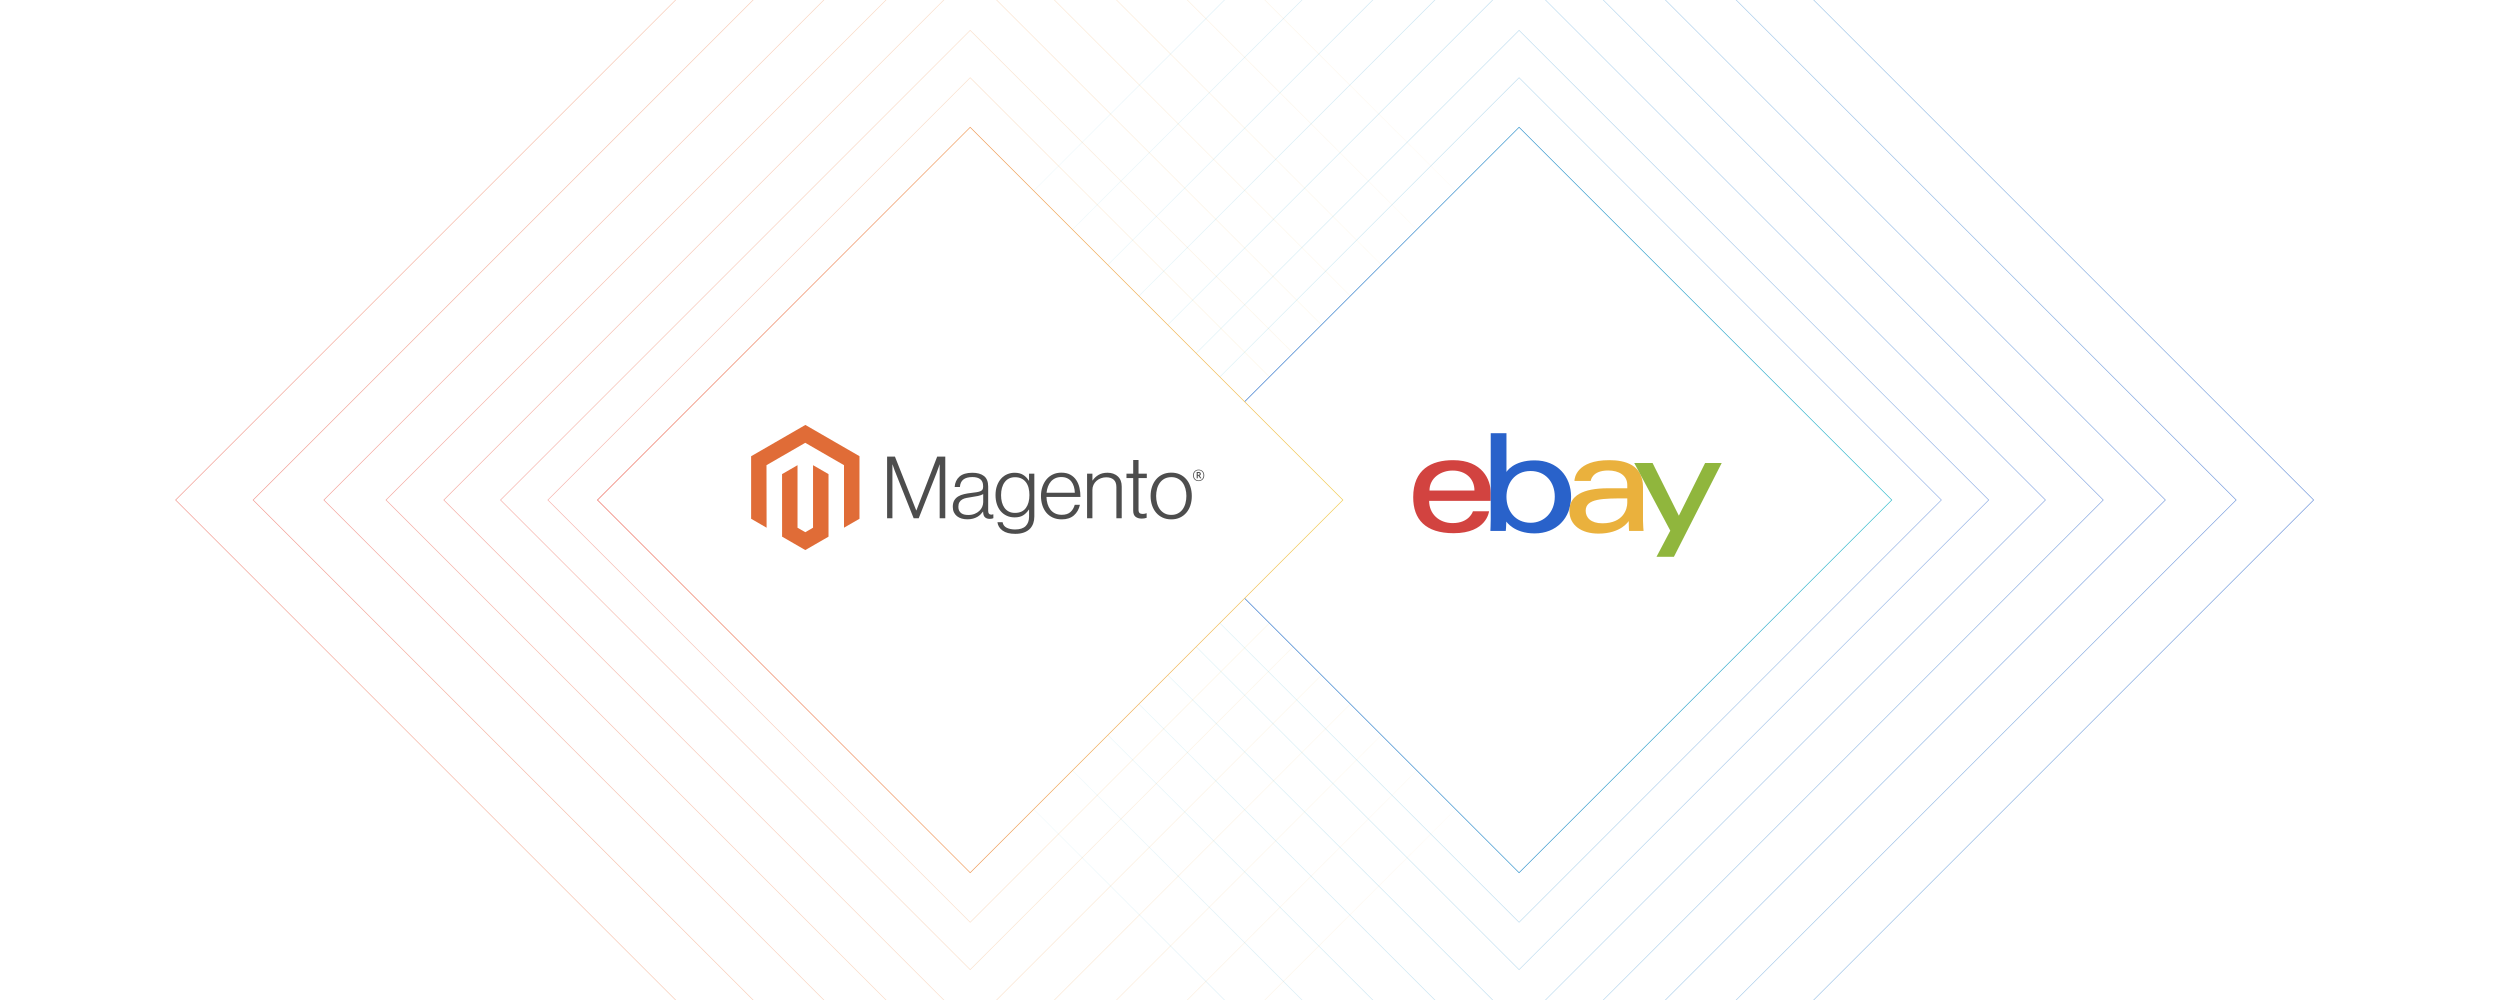 <?xml version="1.0" encoding="UTF-8"?>
<svg id="Layer_1" data-name="Layer 1" xmlns="http://www.w3.org/2000/svg" xmlns:xlink="http://www.w3.org/1999/xlink" viewBox="0 0 1000 400"><rect x="0" y="0" width="1000" height="400" fill="#333333" stroke="none"/>
  <defs>
    <clipPath id="clippath">
      <rect width="1000" height="400" fill="none"/>
    </clipPath>
    <filter id="luminosity-invert" x="65.716" y="-125.47" width="651.692" height="649.418" color-interpolation-filters="sRGB" filterUnits="userSpaceOnUse">
      <feColorMatrix result="cm" values="-1 0 0 0 1 0 -1 0 0 1 0 0 -1 0 1 0 0 0 1 0"/>
    </filter>
    <linearGradient id="linear-gradient" x1="629.321" y1="199.239" x2="72.484" y2="199.239" gradientUnits="userSpaceOnUse">
      <stop offset="0" stop-color="#000" stop-opacity="0"/>
      <stop offset="1" stop-color="#000"/>
    </linearGradient>
    <mask id="mask" x="65.716" y="-125.47" width="651.692" height="649.418" maskUnits="userSpaceOnUse">
      <g filter="url(#luminosity-invert)">
        <rect x="65.716" y="-125.47" width="651.692" height="649.418" fill="url(#linear-gradient)"/>
      </g>
    </mask>
    <linearGradient id="linear-gradient-2" x1="70.07" y1="200" x2="706.078" y2="200" gradientTransform="translate(255.086 -215.831) rotate(45)" gradientUnits="userSpaceOnUse">
      <stop offset="0" stop-color="#eb6154"/>
      <stop offset="1" stop-color="#f1cc4f"/>
    </linearGradient>
    <linearGradient id="linear-gradient-3" x1="101.065" x2="675.083" gradientTransform="translate(255.086 -215.831) rotate(45)" xlink:href="#linear-gradient-2"/>
    <linearGradient id="linear-gradient-4" x1="129.375" x2="646.774" gradientTransform="translate(255.086 -215.831) rotate(45)" xlink:href="#linear-gradient-2"/>
    <linearGradient id="linear-gradient-5" x1="154.225" x2="621.923" gradientTransform="translate(255.086 -215.831) rotate(45)" xlink:href="#linear-gradient-2"/>
    <linearGradient id="linear-gradient-6" x1="177.346" x2="598.802" gradientTransform="translate(255.086 -215.831) rotate(45)" xlink:href="#linear-gradient-2"/>
    <linearGradient id="linear-gradient-7" x1="200.029" x2="576.119" gradientTransform="translate(255.086 -215.831) rotate(45)" xlink:href="#linear-gradient-2"/>
    <linearGradient id="linear-gradient-8" x1="218.976" x2="557.172" gradientTransform="translate(255.086 -215.831) rotate(45)" xlink:href="#linear-gradient-2"/>
    <filter id="luminosity-invert-2" x="278.296" y="-125.47" width="651.692" height="649.418" color-interpolation-filters="sRGB" filterUnits="userSpaceOnUse">
      <feColorMatrix result="cm" values="-1 0 0 0 1 0 -1 0 0 1 0 0 -1 0 1 0 0 0 1 0"/>
    </filter>
    <linearGradient id="linear-gradient-9" x1="1284.965" y1="199.239" x2="728.128" y2="199.239" gradientTransform="translate(-443.063 398.479) scale(1 -1)" xlink:href="#linear-gradient"/>
    <mask id="mask-1" x="278.296" y="-125.47" width="651.692" height="649.418" maskUnits="userSpaceOnUse">
      <g filter="url(#luminosity-invert-2)">
        <rect x="278.296" y="-125.47" width="651.692" height="649.418" transform="translate(1208.284 398.479) rotate(-180)" fill="url(#linear-gradient-9)"/>
      </g>
    </mask>
    <linearGradient id="linear-gradient-10" x1="725.714" y1="200" x2="1361.722" y2="200" gradientTransform="translate(11.031 1079.441) rotate(-45) scale(1 -1)" gradientUnits="userSpaceOnUse">
      <stop offset="0" stop-color="#2962ca"/>
      <stop offset="1" stop-color="#29baca"/>
    </linearGradient>
    <linearGradient id="linear-gradient-11" x1="756.709" x2="1330.727" gradientTransform="translate(11.031 1079.441) rotate(-45) scale(1 -1)" xlink:href="#linear-gradient-10"/>
    <linearGradient id="linear-gradient-12" x1="785.019" x2="1302.417" gradientTransform="translate(11.031 1079.441) rotate(-45) scale(1 -1)" xlink:href="#linear-gradient-10"/>
    <linearGradient id="linear-gradient-13" x1="809.869" x2="1277.567" gradientTransform="translate(11.031 1079.441) rotate(-45) scale(1 -1)" xlink:href="#linear-gradient-10"/>
    <linearGradient id="linear-gradient-14" x1="832.99" x2="1254.446" gradientTransform="translate(11.031 1079.441) rotate(-45) scale(1 -1)" xlink:href="#linear-gradient-10"/>
    <linearGradient id="linear-gradient-15" x1="855.673" x2="1231.763" gradientTransform="translate(11.031 1079.441) rotate(-45) scale(1 -1)" xlink:href="#linear-gradient-10"/>
    <linearGradient id="linear-gradient-16" x1="874.62" x2="1212.816" gradientTransform="translate(11.031 1079.441) rotate(-45) scale(1 -1)" xlink:href="#linear-gradient-10"/>
    <linearGradient id="linear-gradient-17" x1="458.363" y1="200" x2="756.896" y2="200" gradientTransform="translate(319.392 -371.08) rotate(45)" xlink:href="#linear-gradient-10"/>
    <linearGradient id="linear-gradient-18" x1="238.808" x2="537.34" gradientTransform="translate(255.086 -215.831) rotate(45)" xlink:href="#linear-gradient-2"/>
  </defs>
  <g clip-path="url(#clippath)">
    <rect width="1000" height="400" fill="#fff"/>
    <g mask="url(#mask)">
      <g opacity=".7">
        <rect x="163.336" y="-24.738" width="449.476" height="449.476" transform="translate(-27.757 332.988) rotate(-45)" fill="#fff" stroke="url(#linear-gradient-2)" stroke-miterlimit="10" stroke-width=".25"/>
        <rect x="185.253" y="-2.821" width="405.642" height="405.642" transform="translate(-27.757 332.988) rotate(-45)" fill="#fff" stroke="url(#linear-gradient-3)" stroke-miterlimit="10" stroke-width=".25"/>
        <rect x="205.271" y="17.197" width="365.606" height="365.606" transform="translate(-27.757 332.988) rotate(-45)" fill="#fff" stroke="url(#linear-gradient-4)" stroke-miterlimit="10" stroke-width=".25"/>
        <rect x="222.843" y="34.769" width="330.462" height="330.462" transform="translate(-27.757 332.988) rotate(-45)" fill="#fff" stroke="url(#linear-gradient-5)" stroke-miterlimit="10" stroke-width=".25"/>
        <rect x="239.192" y="51.118" width="297.764" height="297.764" transform="translate(-27.757 332.988) rotate(-45)" fill="#fff" stroke="url(#linear-gradient-6)" stroke-miterlimit="10" stroke-width=".25"/>
        <rect x="255.231" y="67.157" width="265.686" height="265.686" transform="translate(-27.757 332.988) rotate(-45)" fill="#fff" stroke="url(#linear-gradient-7)" stroke-miterlimit="10" stroke-width=".25"/>
        <rect x="268.629" y="80.555" width="238.891" height="238.891" transform="translate(-27.757 332.988) rotate(-45)" fill="#fff" stroke="url(#linear-gradient-8)" stroke-miterlimit="10" stroke-width=".25"/>
      </g>
    </g>
    <g mask="url(#mask-1)">
      <g opacity=".7">
        <rect x="382.892" y="-24.738" width="449.476" height="449.476" transform="translate(895.867 771.08) rotate(-135)" fill="#fff" stroke="url(#linear-gradient-10)" stroke-miterlimit="10" stroke-width=".25"/>
        <rect x="404.808" y="-2.821" width="405.642" height="405.642" transform="translate(895.867 771.08) rotate(-135)" fill="#fff" stroke="url(#linear-gradient-11)" stroke-miterlimit="10" stroke-width=".25"/>
        <rect x="424.827" y="17.197" width="365.606" height="365.606" transform="translate(895.867 771.08) rotate(-135)" fill="#fff" stroke="url(#linear-gradient-12)" stroke-miterlimit="10" stroke-width=".25"/>
        <rect x="442.398" y="34.769" width="330.462" height="330.462" transform="translate(895.867 771.08) rotate(-135)" fill="#fff" stroke="url(#linear-gradient-13)" stroke-miterlimit="10" stroke-width=".25"/>
        <rect x="458.748" y="51.118" width="297.764" height="297.764" transform="translate(895.867 771.08) rotate(-135)" fill="#fff" stroke="url(#linear-gradient-14)" stroke-miterlimit="10" stroke-width=".25"/>
        <rect x="474.786" y="67.157" width="265.686" height="265.686" transform="translate(895.867 771.08) rotate(-135)" fill="#fff" stroke="url(#linear-gradient-15)" stroke-miterlimit="10" stroke-width=".25"/>
        <rect x="488.184" y="80.555" width="238.891" height="238.891" transform="translate(895.867 771.08) rotate(-135)" fill="#fff" stroke="url(#linear-gradient-16)" stroke-miterlimit="10" stroke-width=".25"/>
      </g>
    </g>
    <rect x="502.207" y="94.578" width="210.844" height="210.844" transform="translate(36.549 488.238) rotate(-45)" fill="#fff" stroke="url(#linear-gradient-17)" stroke-miterlimit="10" stroke-width=".25"/>
    <rect x="282.652" y="94.578" width="210.844" height="210.844" transform="translate(-27.757 332.988) rotate(-45)" fill="#fff" stroke="url(#linear-gradient-18)" stroke-miterlimit="10" stroke-width=".25"/>
    <g>
      <path id="e" d="M581.237,184.065c-8.704,0-15.958,3.693-15.958,14.834,0,8.826,4.877,14.384,16.182,14.384,13.307,0,14.16-8.765,14.16-8.765h-6.448s-1.382,4.72-8.105,4.72c-5.476,0-9.414-3.699-9.414-8.883h24.641v-3.253c0-5.129-3.256-13.036-15.059-13.036h0ZM581.012,188.223c5.212,0,8.765,3.193,8.765,7.979h-17.98c0-5.081,4.638-7.979,9.215-7.979Z" fill="#d24340"/>
      <path id="b" d="M596.291,173.276v34.411c0,1.953-.139,4.696-.139,4.696h6.15s.221-1.97.221-3.77c0,0,3.038,4.753,11.3,4.753,8.7,0,14.609-6.04,14.609-14.693,0-8.05-5.428-14.525-14.595-14.525-8.584,0-11.252,4.636-11.252,4.636v-15.508h-6.293ZM612.249,188.405c5.908,0,9.665,4.385,9.665,10.268,0,6.309-4.339,10.437-9.622,10.437-6.305,0-9.707-4.923-9.707-10.381,0-5.085,3.052-10.325,9.665-10.325Z" fill="#2962ca"/>
      <path id="a" d="M643.714,184.065c-13.095,0-13.935,7.17-13.935,8.316h6.518s.342-4.186,6.967-4.186c4.305,0,7.642,1.971,7.642,5.759v1.349h-7.642c-10.145,0-15.508,2.968-15.508,8.99,0,5.927,4.955,9.152,11.652,9.152,9.127,0,12.066-5.043,12.066-5.043,0,2.006.155,3.982.155,3.982h5.794s-.225-2.45-.225-4.018v-13.549c0-8.884-7.165-10.753-13.485-10.753h0ZM650.906,199.348v1.798c0,2.345-1.447,8.175-9.966,8.175-4.665,0-6.665-2.328-6.665-5.029,0-4.913,6.736-4.945,16.632-4.945h0Z" fill="#eab13d"/>
      <path id="y" d="M653.69,185.19h7.333l10.523,21.083,10.499-21.083h6.642l-19.124,37.534h-6.967l5.519-10.463-14.424-27.071Z" fill="#90b63d"/>
    </g>
    <g id="Logo-2">
      <polygon points="322.142 169.974 300.447 182.496 300.447 207.509 306.64 211.089 306.597 186.071 322.098 177.123 337.6 186.071 337.6 211.078 343.793 207.509 343.793 182.475 322.142 169.974" fill="#e06c37"/>
      <polygon points="325.214 211.084 322.12 212.882 319.01 211.1 319.01 186.071 312.822 189.646 312.834 214.664 322.115 220.026 331.407 214.664 331.407 189.646 325.214 186.071 325.214 211.084" fill="#e06c37"/>
      <path d="M357.977,182.649l8.516,21.514h.071l8.308-21.514h3.241v24.652h-2.241v-21.482h-.071c-.117.39-.242.78-.377,1.17-.117.321-.25.676-.399,1.066-.148.394-.284.76-.394,1.104l-7.139,18.142h-2.033l-7.21-18.136c-.139-.321-.277-.67-.415-1.05-.139-.379-.266-.742-.383-1.088-.139-.415-.277-.818-.415-1.208h-.071v21.482h-2.126v-24.652h3.138Z" fill="#4d4d4d"/>
      <path d="M384.63,207.405c-.669-.185-1.296-.501-1.842-.929-.521-.417-.94-.948-1.224-1.552-.299-.62-.448-1.343-.448-2.17,0-1.057.195-1.919.585-2.585.385-.659.93-1.21,1.585-1.601.667-.401,1.443-.705,2.329-.913.937-.215,1.886-.376,2.842-.481.875-.091,1.616-.19,2.225-.295.609-.106,1.102-.239,1.481-.399.379-.16.654-.373.825-.639.171-.266.257-.629.257-1.088v-.344c0-1.217-.368-2.119-1.104-2.706-.736-.587-1.793-.88-3.17-.88-3.174,0-4.841,1.323-5.001,3.968h-2.104c.117-1.724.754-3.103,1.913-4.138,1.159-1.035,2.888-1.552,5.187-1.552,1.953,0,3.493.432,4.619,1.295,1.126.864,1.689,2.272,1.689,4.225v9.686c0,.528.098.913.295,1.153.197.24.49.373.88.399.121-0.0.242-.011.361-.033.126-.022.268-.06.432-.104h.104v1.552c-.19.079-.385.142-.585.191-.283.063-.573.093-.864.087-.78,0-1.401-.202-1.864-.607-.463-.405-.716-1.042-.76-1.913v-.377h-.093c-.28.377-.585.735-.913,1.071-.385.39-.821.726-1.295,1-.552.317-1.144.56-1.76.722-.667.186-1.425.277-2.274.273-.782.006-1.56-.099-2.312-.312M389.882,205.53c.747-.31,1.374-.707,1.88-1.192.961-.904,1.51-2.162,1.52-3.482v-3.209c-.576.321-1.272.569-2.088.743s-1.662.319-2.536.432c-.758.117-1.459.237-2.104.361-.645.124-1.202.324-1.673.601-.465.27-.851.656-1.121,1.121-.277.47-.415,1.086-.415,1.847,0,.62.109,1.137.328,1.552.204.397.5.74.864,1.0.378.262.806.445,1.257.536.5.104,1.009.156,1.52.153.966,0,1.822-.155,2.569-.465" fill="#4d4d4d"/>
      <path d="M401.006,212.221c-1.195-.885-1.873-1.995-2.033-3.329h2.066c.186,1.035.743,1.776,1.673,2.225.929.448,2.039.672,3.329.672,1.909,0,3.318-.454,4.225-1.361s1.361-2.155,1.361-3.744v-2.826h-.104c-.667,1.009-1.438,1.778-2.312,2.307-.875.528-1.99.793-3.345.793-1.173,0-2.23-.219-3.17-.656-.929-.425-1.753-1.048-2.416-1.826-.667-.78-1.179-1.716-1.536-2.809-.357-1.093-.536-2.294-.536-3.602,0-1.447.206-2.728.618-3.843.412-1.115.964-2.052,1.656-2.809.674-.746,1.505-1.334,2.432-1.722.933-.391,1.935-.59,2.946-.585,1.377,0,2.514.282,3.411.847.896.565,1.643,1.328,2.241,2.29h.104v-2.766h2.115v17.136c0,1.975-.552,3.573-1.656,4.794-1.356,1.425-3.343,2.137-5.963,2.137-2.208,0-3.91-.443-5.105-1.328M410.353,203.196c.944-1.312,1.416-3.035,1.416-5.171,0-1.057-.115-2.022-.344-2.897-.23-.875-.587-1.627-1.071-2.257-.476-.627-1.097-1.129-1.809-1.465-.725-.346-1.571-.519-2.536-.519-1.771,0-3.145.654-4.121,1.962-.977,1.308-1.465,3.055-1.465,5.242-.008.948.108,1.892.344,2.809.23.86.574,1.607,1.033,2.241.449.623,1.039,1.13,1.722,1.481.689.357,1.505.536,2.449.536,1.975,0,3.434-.656,4.378-1.968" fill="#4d4d4d"/>
      <path d="M421.143,207.044c-1.005-.449-1.894-1.12-2.602-1.962-.7-.838-1.234-1.827-1.601-2.968s-.552-2.376-.552-3.706c0-1.334.195-2.569.585-3.706s.935-2.124,1.634-2.963c.696-.836,1.567-1.508,2.553-1.968.999-.47,2.119-.705,3.362-.705,1.425,0,2.626.27,3.602.809.956.521,1.772,1.266,2.378,2.17.609.907,1.04,1.948,1.295,3.121.254,1.189.38,2.402.377,3.619h-13.583c.014.952.159,1.897.432,2.809.24.815.625,1.579,1.137,2.257.498.648,1.142,1.169,1.88,1.52.758.368,1.643.552,2.656.552,1.494,0,2.649-.363,3.466-1.088.816-.725,1.396-1.696,1.738-2.913h2.072c-.39,1.771-1.195,3.185-2.416,4.242-1.221,1.057-2.841,1.585-4.859,1.585-1.334,0-2.518-.235-3.553-.705M429.555,194.631c-.23-.769-.563-1.436-1-2.001-.44-.567-1.008-1.022-1.656-1.328-.667-.321-1.459-.481-2.378-.481-.918,0-1.718.16-2.4.481-.682.308-1.288.761-1.776,1.328-.497.589-.887,1.261-1.153,1.984-.297.799-.488,1.633-.569,2.482h11.309c-.016-.835-.143-1.664-.377-2.465" fill="#4d4d4d"/>
      <path d="M436.967,189.477v2.722h.071c.611-.909,1.418-1.669,2.361-2.225.977-.587,2.177-.88,3.602-.88,1.654,0,3.017.477,4.089,1.432s1.605,2.329,1.601,4.121v12.659h-2.137v-12.452c0-1.356-.363-2.35-1.088-2.984-.725-.634-1.72-.949-2.985-.946-.73-.004-1.454.126-2.137.383-.646.239-1.242.595-1.76,1.05-.504.445-.91.991-1.192,1.601-.291.638-.439,1.332-.432,2.033v11.315h-2.132v-17.83h2.137Z" fill="#4d4d4d"/>
      <path d="M454.207,206.7c-.62-.496-.929-1.317-.929-2.465v-12.998h-2.689v-1.76h2.689v-5.482h2.137v5.482h3.312v1.76h-3.312v12.654c0,.645.144,1.088.432,1.328.288.24.718.361,1.29.361.261-.001.521-.031.776-.087.219-.044.433-.108.639-.191h.104v1.826c-.634.213-1.299.319-1.968.312-1.035,0-1.862-.248-2.482-.743" fill="#4d4d4d"/>
      <path d="M465.051,207.044c-1.002-.456-1.89-1.128-2.602-1.968-.714-.838-1.261-1.826-1.64-2.963s-.569-2.372-.569-3.706c0-1.334.19-2.569.569-3.706s.926-2.126,1.64-2.968c.712-.839,1.6-1.511,2.602-1.968,1.024-.47,2.179-.705,3.466-.705s2.436.235,3.449.705c.995.46,1.877,1.131,2.585,1.968.714.838,1.254,1.827,1.618,2.968.364,1.141.548,2.376.552,3.706,0,1.334-.184,2.569-.552,3.706s-.907,2.124-1.618,2.963c-.708.837-1.59,1.508-2.585,1.968-1.009.47-2.159.705-3.449.705s-2.445-.235-3.466-.705M471.14,205.372c.75-.383,1.4-.937,1.897-1.618.506-.689.885-1.494,1.137-2.416.506-1.92.506-3.939,0-5.86-.251-.922-.63-1.727-1.137-2.416-.496-.681-1.146-1.235-1.897-1.618-.758-.394-1.631-.589-2.618-.585s-1.867.199-2.64.585c-.746.389-1.395.942-1.897,1.618-.517.689-.902,1.494-1.153,2.416-.505,1.921-.505,3.939,0,5.86.251.918.636,1.724,1.153,2.416.502.675,1.151,1.228,1.897,1.618.747.39,1.627.585,2.64.585s1.886-.195,2.618-.585" fill="#4d4d4d"/>
      <path d="M479.454,192.439c-1.323,0-2.241-.918-2.241-2.29s.94-2.301,2.241-2.301,2.247.929,2.247,2.301-.94,2.29-2.247,2.29M479.454,188.11c-1.066,0-1.919.732-1.919,2.033s.847,2.022,1.919,2.022,1.929-.732,1.929-2.022-.858-2.033-1.929-2.033M480.116,191.373l-.76-1.088h-.246v1.05h-.437v-2.547h.771c.53,0,.885.268.885.743,0,.366-.197.601-.514.7l.732,1.038-.432.104ZM479.449,189.192h-.339v.749h.317c.284,0,.465-.12.465-.377s-.159-.377-.443-.377" fill="#4d4d4d"/>
    </g>
  </g>
</svg>